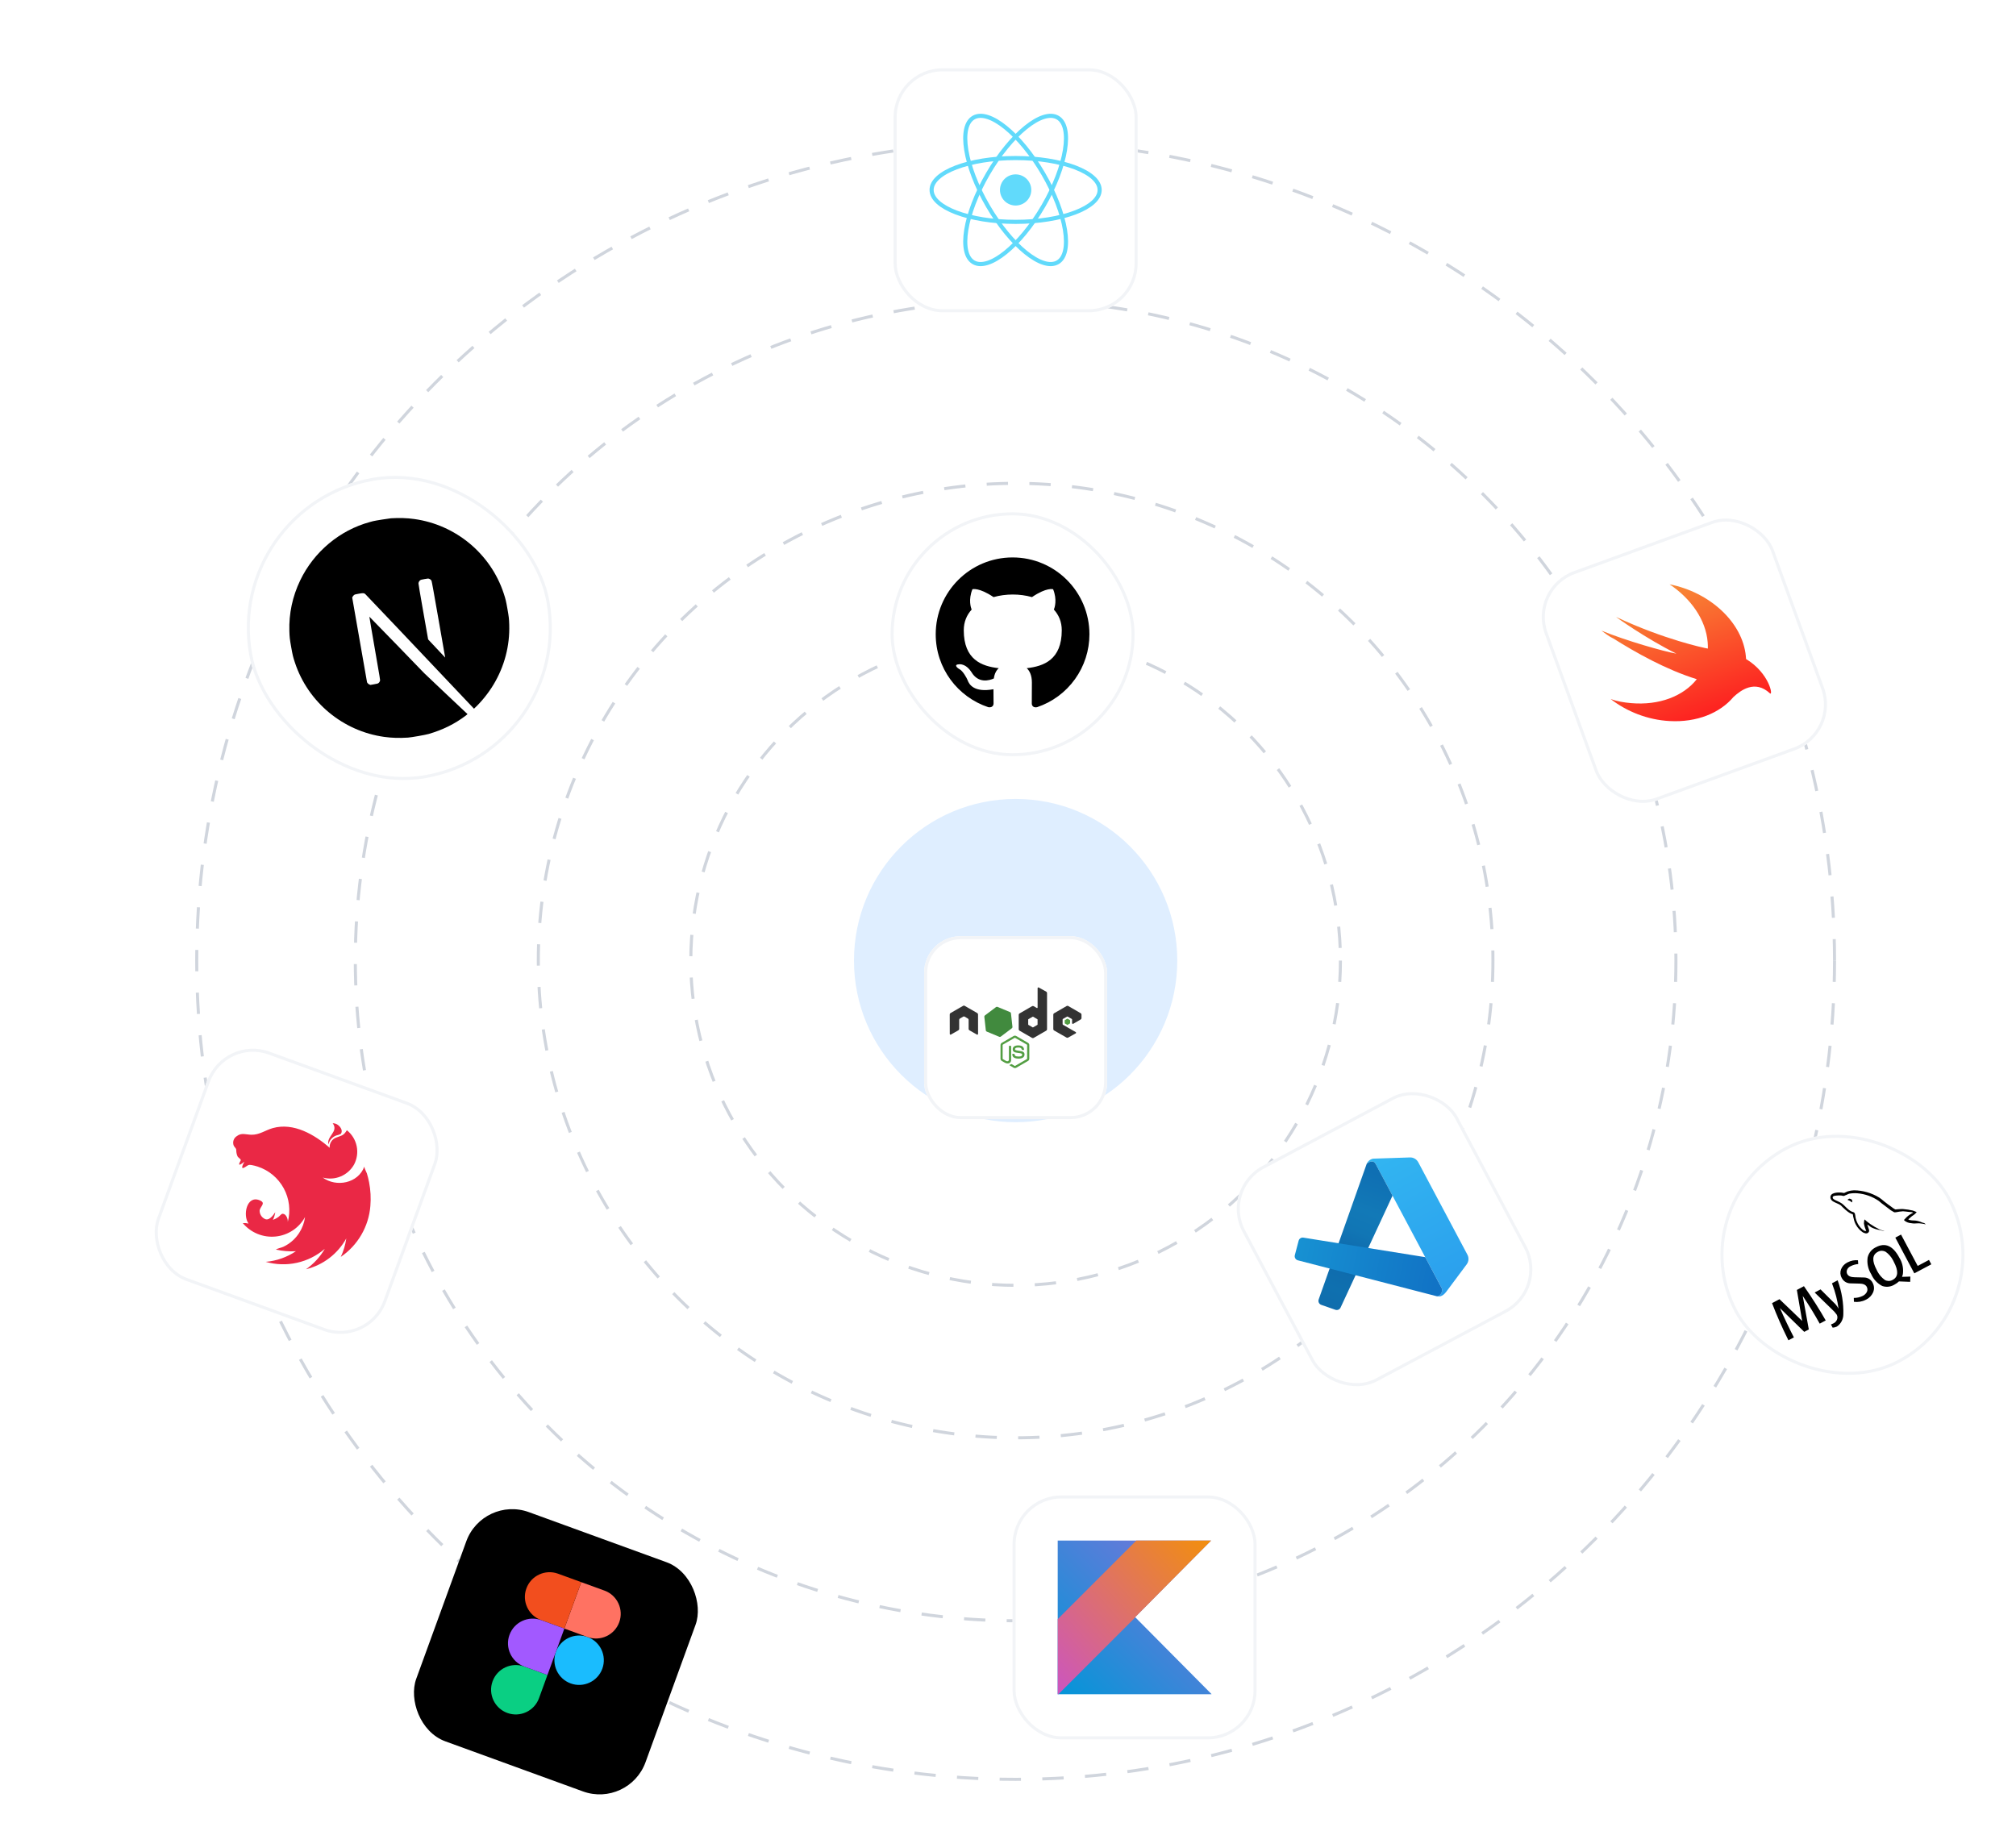 <svg width="661" height="599" viewBox="0 0 661 599" fill="none" xmlns="http://www.w3.org/2000/svg">
<g filter="url(#filter0_b_579_13639)">
<circle cx="333" cy="315" r="268.5" stroke="#D0D5DD" stroke-dasharray="7 7"/>
</g>
<g filter="url(#filter1_b_579_13639)">
<circle cx="333" cy="315" r="216.5" stroke="#D0D5DD" stroke-dasharray="7 7"/>
</g>
<g filter="url(#filter2_b_579_13639)">
<circle cx="333" cy="315" r="156.5" stroke="#D0D5DD" stroke-dasharray="7 7"/>
</g>
<g filter="url(#filter3_b_579_13639)">
<circle cx="333" cy="315" r="106.5" stroke="#D0D5DD" stroke-dasharray="7 7"/>
</g>
<g filter="url(#filter4_dd_579_13639)">
<rect x="73" y="137.365" width="100" height="100" rx="50" transform="rotate(-10 73 137.365)" fill="white"/>
<path d="M122.353 142.898C122.203 142.939 121.726 143.073 121.296 143.185C111.385 145.868 102.909 152.965 98.407 162.369C95.899 167.599 94.7 173.241 94.879 178.962C94.939 180.959 95.005 181.541 95.471 184.181C95.936 186.821 96.073 187.39 96.7 189.288C100.974 202.261 112.422 211.775 126.003 213.654C128.435 213.99 130.95 214.068 133.762 213.886C134.857 213.815 139.501 212.996 140.555 212.689C145.224 211.322 149.05 209.433 152.67 206.701C153.225 206.281 153.328 206.177 153.233 206.123C153.17 206.091 149.956 203.063 146.094 199.4L139.074 192.742L130.116 183.481C125.188 178.391 121.138 174.232 121.111 174.236C121.082 174.234 121.878 178.91 122.869 184.616C124.609 194.606 124.673 195.009 124.59 195.267C124.47 195.638 124.356 195.801 124.091 196.005C123.889 196.155 123.699 196.21 122.652 196.395L121.453 196.606L121.099 196.461C120.868 196.366 120.685 196.22 120.545 196.037L120.345 195.751L117.908 181.854L115.478 167.948L115.645 167.64C115.73 167.475 115.933 167.246 116.084 167.127C116.343 166.938 116.452 166.905 117.651 166.693C119.065 166.444 119.31 166.458 119.748 166.795C119.872 166.888 124.74 172.003 130.573 178.17C136.406 184.337 144.38 192.757 148.296 196.889L155.41 204.403L155.661 204.166C157.888 202.086 160.139 199.288 161.819 196.491C165.395 190.552 167.179 183.763 166.969 176.898C166.909 174.9 166.843 174.319 166.377 171.678C165.911 169.038 165.775 168.469 165.148 166.572C160.873 153.598 149.426 144.084 135.845 142.205C133.449 141.87 130.948 141.79 128.191 141.962C127.513 142.01 122.918 142.741 122.353 142.898ZM140.647 161.781C141.01 161.889 141.336 162.16 141.492 162.475C141.579 162.646 142.272 166.496 143.79 175.182L145.966 187.646L143.175 184.666L140.377 181.686L138.78 172.629C137.747 166.773 137.194 163.476 137.208 163.309C137.25 162.902 137.439 162.554 137.74 162.315C137.999 162.119 138.1 162.087 139.188 161.895C140.214 161.714 140.397 161.696 140.647 161.781Z" fill="black"/>
<rect x="73.579" y="137.77" width="99" height="99" rx="49.5" transform="rotate(-10 73.579 137.77)" stroke="#F2F4F7"/>
</g>
<g filter="url(#filter5_dd_579_13639)">
<rect x="550" y="372.558" width="80" height="80" rx="40" transform="rotate(-28 550 372.558)" fill="white"/>
<path d="M627.273 375.307C627.128 375.371 626.963 375.45 626.801 375.536C625.98 375.973 625.276 376.543 624.701 377.205L624.737 377.166C624.57 377.364 624.231 377.544 624.346 377.829C624.522 377.879 624.638 378.054 624.819 378.158C625.196 378.388 625.591 378.543 626.003 378.629L626.01 378.632C626.431 378.706 626.847 378.774 627.265 378.807C627.996 378.853 628.729 378.722 629.45 378.776C629.862 378.811 630.31 378.897 630.735 378.943C630.945 378.966 631.147 379.104 631.382 379.067L631.359 379.024C631.195 378.949 631.066 378.78 630.896 378.69C630.678 378.623 630.47 378.571 630.255 378.507C629.541 378.179 628.804 377.966 628.049 377.863L628.021 377.861C627.404 377.793 626.182 377.888 625.719 377.466L625.676 377.45C626.017 377.201 626.305 376.948 626.566 376.674L626.532 376.708C626.946 376.325 627.401 376.117 627.832 375.729C628.025 375.553 628.216 375.362 628.405 375.17L628.337 375.043C627.948 374.924 627.574 374.679 627.185 374.581C626.167 374.34 625.097 374.173 624.017 374.086L623.917 374.081C623.322 374.034 622.66 374.151 622.064 374.159C621.849 374.164 621.543 374.272 621.369 374.182C620.982 373.986 620.596 373.73 620.24 373.432L620.206 373.402C619.361 372.816 618.538 372.2 617.736 371.555C617.147 371.035 616.621 370.632 616.074 370.261L616.155 370.32C613.633 368.792 610.821 367.982 607.952 367.935L607.86 367.936C607.198 367.955 606.481 368.077 605.782 368.303L605.736 368.319C605.372 368.491 605.006 368.653 604.645 368.825C604.313 368.797 604.013 368.748 603.717 368.675L603.725 368.677C602.649 368.597 599.979 368.603 600.161 370.376C600.268 371.498 601.698 371.902 602.273 372.194C602.699 372.365 603.122 372.587 603.523 372.846L603.557 372.871C603.788 373.063 603.95 373.302 604.186 373.504C604.839 374.14 605.423 374.637 606.03 375.095L605.93 375.013C606.277 375.261 606.604 375.455 606.944 375.623L606.919 375.61C607.115 375.704 607.349 375.673 607.53 375.903C607.547 376.287 607.623 376.704 607.758 377.109L607.767 377.134C607.883 377.795 608.122 378.501 608.48 379.174C609.039 380.227 609.826 381.081 610.748 381.709L610.713 381.684C611.127 381.915 612.081 382.408 612.644 381.725C613.145 381.133 612.576 380.402 612.382 379.596C612.334 379.404 612.248 379.306 612.273 379.145L612.29 379.177C612.7 379.47 613.102 379.744 613.496 380.046C614.4 380.511 615.342 380.815 616.313 380.962L616.343 380.966C616.817 381.04 617.321 381.338 617.828 381.268L617.806 381.226L617.774 381.243C617.621 381.189 617.465 381.153 617.305 381.135L617.297 381.135C616.897 381.017 616.505 380.869 616.128 380.693L616.105 380.682C615.155 380.229 614.18 379.664 613.253 379.02L613.149 378.943C612.68 378.622 612.23 378.246 611.81 377.906C611.635 377.781 611.5 377.527 611.312 377.518C611.211 377.933 611.152 378.366 611.143 378.804L611.144 378.838C611.263 379.586 611.509 380.393 611.875 381.171L611.885 381.189C611.836 381.235 611.856 381.205 611.844 381.251C611.332 381.381 610.927 380.994 610.547 380.689C609.986 380.191 609.47 379.544 609.072 378.796C608.751 378.192 608.528 377.563 608.397 376.925L608.411 376.975C608.353 376.625 608.279 375.463 607.958 375.268C607.727 375.046 607.365 375.04 607.092 374.904C606.769 374.741 606.441 374.535 606.134 374.296L606.102 374.269C605.342 373.658 604.705 372.869 603.916 372.273C603.474 371.977 603.051 371.746 602.611 371.553L602.631 371.562C602.179 371.387 601.729 371.163 601.302 370.899L601.265 370.875C601.113 370.757 600.877 370.554 600.899 370.325C600.867 370.216 600.905 370.098 600.996 370.03C601.102 369.778 601.733 369.697 601.961 369.684C602.607 369.602 603.197 369.595 603.776 369.648L603.74 369.646C604.012 369.679 604.371 369.835 604.662 369.769L604.959 369.611C605.465 369.47 605.94 369.129 606.43 369.027C607.348 368.876 608.196 368.847 609.033 368.92L608.986 368.916C611.501 369.13 613.869 369.968 615.91 371.36L615.981 371.412C616.323 371.647 616.558 371.907 616.892 372.165C617.561 372.705 618.303 373.218 618.964 373.732C619.636 374.306 620.309 374.753 621.02 375.116L620.983 375.097C621.353 375.281 622.286 374.982 622.75 374.934C623.227 374.861 623.62 374.824 624.012 374.809L623.935 374.815C624.58 374.853 625.235 374.94 625.866 375.022C626.184 375.059 627.079 375.038 627.273 375.3L627.273 375.307ZM613.985 398.279C613.999 398.305 614.016 398.332 614.031 398.361C614.534 399.308 614.562 400.378 614.197 401.303L614.193 401.309C613.778 402.296 613.027 403.161 611.997 403.708C611.918 403.751 611.837 403.791 611.756 403.828L611.766 403.822C610.504 404.472 609.135 404.678 607.829 404.5L607.852 404.503L607.817 403.227C608.761 403.247 609.76 403.04 610.698 402.587L610.709 402.581C610.756 402.56 610.81 402.534 610.864 402.505C611.427 402.206 611.857 401.751 612.127 401.223L612.121 401.232C612.352 400.731 612.355 400.138 612.079 399.619C612.073 399.609 612.069 399.6 612.063 399.59L612.064 399.592C611.693 398.893 610.891 398.559 609.739 398.532C608.676 398.518 606.534 398.449 606.534 398.449C605.457 398.378 604.456 397.777 603.921 396.77C603.902 396.734 603.883 396.699 603.866 396.662L603.868 396.667C603.85 396.636 603.83 396.599 603.81 396.561C603.345 395.688 603.314 394.7 603.64 393.844L603.641 393.838C603.997 392.945 604.665 392.161 605.59 391.669C605.649 391.638 605.707 391.609 605.766 391.58L605.758 391.584C605.773 391.576 605.791 391.566 605.81 391.556C606.894 390.98 608.075 390.768 609.213 390.878L609.186 390.877L609.271 392.126C608.45 392.18 607.581 392.412 606.762 392.836L606.759 392.838C606.716 392.856 606.67 392.879 606.622 392.904C606.147 393.156 605.798 393.555 605.604 394.015L605.605 394.01C605.426 394.447 605.435 394.953 605.67 395.4C606.04 396.096 606.852 396.429 608.039 396.451C609.114 396.465 611.308 396.533 611.308 396.533C612.394 396.58 613.413 397.174 613.952 398.188C613.968 398.218 613.985 398.251 614 398.282L613.997 398.277L613.985 398.279ZM617.978 397.311C617.023 396.633 616.175 395.688 615.562 394.537C615.466 394.355 615.377 394.172 615.297 393.988L615.308 394.013C613.738 391.061 613.85 389.108 615.644 388.152C615.686 388.126 615.738 388.096 615.792 388.067C616.598 387.639 617.528 387.683 618.268 388.104L618.277 388.11C619.225 388.784 620.072 389.726 620.682 390.873C620.775 391.049 620.861 391.227 620.942 391.407L620.931 391.382C622.513 394.358 622.407 396.323 620.614 397.28C620.57 397.307 620.519 397.337 620.466 397.365C619.661 397.793 618.728 397.75 617.989 397.329L617.98 397.323L617.978 397.311ZM626.353 396.234L623.636 396.319C623.745 396.05 623.83 395.783 623.893 395.51L623.896 395.502C624.142 393.866 623.879 392.112 623.029 390.514C622.931 390.329 622.827 390.15 622.717 389.975L622.731 389.998C620.669 386.121 618.116 384.99 615.07 386.607C615 386.639 614.92 386.68 614.84 386.722C613.539 387.414 612.675 388.607 612.362 389.937L612.361 389.944C612.119 391.578 612.383 393.33 613.232 394.927C613.327 395.107 613.429 395.282 613.536 395.451L613.522 395.428C613.598 395.607 613.696 395.812 613.803 396.014C614.591 397.496 615.786 398.622 617.176 399.33L617.149 399.316C618.341 399.722 619.69 399.653 620.886 399.017C620.998 398.957 621.105 398.894 621.209 398.828L621.195 398.837C621.21 398.829 621.23 398.818 621.249 398.809C621.776 398.528 622.246 398.18 622.655 397.783L622.623 397.813L626.301 397.956L626.364 396.233L626.353 396.234ZM633.235 392.207L627.661 395.171L621.431 383.453L623.306 382.456L628.771 392.734L632.469 390.767L633.235 392.207ZM602.522 397.448C603.914 401.241 604.496 405.023 604.386 408.747L604.384 408.581C604.399 410.184 603.63 411.716 602.255 412.627L602.239 412.638C601.787 412.848 601.323 412.96 600.86 412.986L600.885 412.984L600.329 411.938C600.58 411.85 600.859 411.728 601.132 411.582C601.147 411.574 601.162 411.566 601.179 411.557C601.207 411.544 601.236 411.529 601.267 411.513C601.757 411.252 602.111 410.835 602.3 410.355L602.297 410.358C602.507 409.853 602.503 409.268 602.242 408.745C601.757 408.05 601.225 407.463 600.639 406.954L600.69 407.001L594.986 401.455L596.914 400.43L601.114 404.611C601.764 405.171 602.358 405.903 602.812 406.756C602.813 406.758 602.813 406.76 602.813 406.76C602.493 404.185 601.786 401.359 600.725 398.602L600.657 398.438L602.522 397.448ZM598.606 410.62L596.642 411.664C594.927 408.572 593.08 405.558 591.102 402.622L591.085 402.631L593.066 413.565L591.572 414.36L583.635 406.592L583.615 406.603C585.037 409.836 586.555 413.025 588.17 416.169L586.379 417.121C584.281 412.893 582.493 408.832 581.016 404.94L583.453 403.644L590.861 410.753L590.878 410.744L589.152 400.613L591.472 399.38C594.256 403.377 596.635 407.123 598.611 410.617L598.606 410.62ZM606.277 370.679C606.273 370.68 606.268 370.683 606.263 370.686C606.062 370.793 605.88 370.922 605.719 371.069L605.734 371.057L605.748 371.084L605.777 371.068C606.038 371.208 606.288 371.317 606.543 371.407L606.537 371.406C606.772 371.573 606.99 371.746 607.224 371.911L607.235 371.864C607.343 371.619 607.341 371.333 607.207 371.082C607.191 371.052 607.174 371.024 607.154 370.995L607.156 370.999C607.018 370.944 606.954 370.852 606.829 370.792C606.668 370.695 606.45 370.722 606.275 370.671L606.277 370.679Z" fill="black"/>
<rect x="550.676" y="372.764" width="79" height="79" rx="39.5" transform="rotate(-28 550.676 372.764)" stroke="#F2F4F7"/>
</g>
<g filter="url(#filter6_dd_579_13639)">
<rect x="332" y="468" width="80" height="80" rx="16" fill="white"/>
<path d="M346.8 482.8V533.2H397.2V533.115L384.69 520.515L372.18 507.903L384.69 495.281L397.089 482.8H346.8Z" fill="url(#paint0_linear_579_13639)"/>
<path d="M372.573 482.8L346.8 508.572V533.2H347.023L372.238 507.986L372.182 507.93L384.69 495.31L397.089 482.8H372.573Z" fill="url(#paint1_linear_579_13639)"/>
<rect x="332.5" y="468.5" width="79" height="79" rx="15.5" stroke="#F2F4F7"/>
</g>
<g filter="url(#filter7_dd_579_13639)">
<rect x="73.361" y="317" width="80" height="80" rx="16" transform="rotate(20 73.361 317)" fill="white"/>
<g clip-path="url(#clip0_579_13639)">
<path fill-rule="evenodd" clip-rule="evenodd" d="M110.093 346.12C109.767 346.006 109.424 345.946 109.078 345.941C111.156 348.732 106.987 350.161 107.692 352.907C107.857 352.13 108.249 351.419 108.818 350.864C109.387 350.31 110.108 349.936 110.889 349.79C111.517 349.565 111.879 349.534 112.017 348.833C112.245 347.686 111.049 346.467 110.093 346.12ZM113.729 348.236C112.66 349.998 112.167 349.897 110.329 350.613C109.631 350.843 109.03 351.302 108.623 351.916C108.217 352.529 108.029 353.261 108.089 353.995C103.151 349.669 96.271 345.636 89.461 347.532C87.012 348.214 85.1 349.776 82.407 349.717C80.665 349.685 79.2 348.973 77.67 350.156C77.153 350.47 76.765 350.958 76.576 351.532C76.387 352.106 76.408 352.729 76.636 353.289C76.818 353.69 77.305 354.082 77.426 354.467C77.498 354.685 77.433 354.853 77.478 355.124C77.511 355.73 77.662 356.323 77.922 356.872C78.096 357.167 78.878 357.677 78.944 357.948C79.028 358.287 78.161 359.196 78.496 359.509C78.719 359.73 80.005 358.633 80.125 358.539C79.574 359.57 78.667 361.426 80.475 360.264C81.332 359.712 81.46 359.473 82.497 359.659C83.161 359.778 83.816 359.942 84.458 360.151C88.123 361.341 91.192 363.892 93.032 367.279C94.873 370.665 95.344 374.628 94.349 378.351C94.474 377.439 93.862 375.683 92.717 375.631C92.23 375.606 91.792 376.303 91.345 376.637C90.779 377.06 90.151 377.392 89.483 377.622C89.869 376.833 90.129 375.99 90.255 375.121C89.487 376.275 88.105 378.149 86.675 377.243C86.186 376.976 85.781 376.576 85.509 376.09C85.236 375.604 85.105 375.051 85.131 374.494C85.398 373.135 87.305 372.122 85.16 371.221C80.857 369.412 79.525 376.223 81.5 378.844C80.882 378.694 80.243 378.644 79.609 378.698C80.905 380.25 82.56 381.462 84.431 382.228C86.302 382.995 88.332 383.292 90.344 383.095C92.356 382.898 94.289 382.212 95.976 381.098C97.662 379.983 99.051 378.473 100.021 376.699C99.771 378.556 99.114 380.335 98.096 381.908C97.554 382.743 96.918 383.514 96.199 384.204C95.227 385.135 94.108 385.899 92.886 386.465C92.164 386.798 90.997 386.973 90.467 387.387C92.615 387.861 94.819 388.039 97.016 387.917C94.068 389.895 90.665 391.092 87.127 391.395C90.456 392.347 93.969 392.455 97.351 391.709C100.732 390.964 103.875 389.389 106.495 387.126C104.955 389.782 102.851 392.069 100.331 393.824C103.11 393.141 105.718 391.891 107.99 390.153C110.263 388.415 112.152 386.225 113.538 383.722C113.247 385.818 112.639 387.857 111.737 389.771C114.5 387.889 116.806 385.41 118.485 382.518C120.164 379.627 121.172 376.395 121.436 373.062C121.652 370.474 121.512 367.87 121.019 365.321C120.831 364.329 120.587 363.349 120.289 362.385C120.17 362.01 119.357 360.502 119.477 360.174C119.455 360.203 119.446 360.199 119.451 360.164C117.452 365.658 110.248 367.03 105.826 363.754C107.764 364.294 109.828 364.169 111.687 363.399C113.545 362.628 115.093 361.257 116.081 359.505C117.067 357.647 117.372 355.503 116.942 353.445C116.512 351.386 115.376 349.543 113.729 348.236Z" fill="#EA2845"/>
</g>
<rect x="73.66" y="317.641" width="79" height="79" rx="15.5" transform="rotate(20 73.66 317.641)" stroke="#F2F4F7"/>
</g>
<g filter="url(#filter8_b_579_13639)">
<circle cx="333" cy="315" r="53" fill="#DFEEFF"/>
</g>
<g filter="url(#filter9_dd_579_13639)">
<rect x="293" width="80" height="80" rx="16" fill="white"/>
<g clip-path="url(#clip1_579_13639)">
<path d="M333 44.999C335.836 44.999 338.134 42.713 338.134 39.892C338.134 37.071 335.836 34.784 333 34.784C330.165 34.784 327.866 37.071 327.866 39.892C327.866 42.713 330.165 44.999 333 44.999Z" fill="#61DAFB"/>
<path d="M333 50.356C348.214 50.356 360.548 45.671 360.548 39.892C360.548 34.113 348.214 29.428 333 29.428C317.786 29.428 305.452 34.113 305.452 39.892C305.452 45.671 317.786 50.356 333 50.356Z" stroke="#61DAFB" stroke-width="1.35"/>
<path d="M323.891 45.124C331.498 58.232 341.743 66.516 346.774 63.626C351.805 60.737 349.716 47.768 342.109 34.66C334.502 21.552 324.257 13.268 319.226 16.158C314.195 19.047 316.284 32.016 323.891 45.124Z" stroke="#61DAFB" stroke-width="1.35"/>
<path d="M323.891 34.66C316.284 47.768 314.196 60.737 319.226 63.626C324.257 66.516 334.502 58.232 342.109 45.124C349.717 32.016 351.805 19.047 346.774 16.158C341.743 13.268 331.498 21.552 323.891 34.66Z" stroke="#61DAFB" stroke-width="1.35"/>
</g>
<rect x="293.5" y="0.5" width="79" height="79" rx="15.5" stroke="#F2F4F7"/>
</g>
<g filter="url(#filter10_dd_579_13639)">
<rect x="292" y="140" width="80" height="80" rx="40" fill="white"/>
<path d="M332 154.8C318.077 154.8 306.8 166.077 306.8 180C306.8 191.151 314.014 200.569 324.031 203.908C325.291 204.129 325.763 203.373 325.763 202.711C325.763 202.113 325.732 200.128 325.732 198.018C319.4 199.183 317.762 196.474 317.258 195.057C316.975 194.332 315.746 192.096 314.675 191.497C313.793 191.025 312.533 189.859 314.644 189.828C316.628 189.796 318.046 191.655 318.518 192.411C320.786 196.222 324.409 195.151 325.858 194.49C326.078 192.852 326.74 191.749 327.464 191.119C321.857 190.489 315.998 188.316 315.998 178.677C315.998 175.936 316.975 173.668 318.581 171.904C318.329 171.274 317.447 168.691 318.833 165.226C318.833 165.226 320.944 164.565 325.763 167.809C327.779 167.242 329.921 166.959 332.063 166.959C334.205 166.959 336.347 167.242 338.363 167.809C343.183 164.533 345.293 165.226 345.293 165.226C346.679 168.691 345.797 171.274 345.545 171.904C347.152 173.668 348.128 175.905 348.128 178.677C348.128 188.347 342.238 190.489 336.631 191.119C337.544 191.907 338.332 193.419 338.332 195.781C338.332 199.152 338.3 201.861 338.3 202.711C338.3 203.373 338.773 204.16 340.033 203.908C345.035 202.22 349.383 199.004 352.462 194.716C355.542 190.427 357.199 185.28 357.2 180C357.2 166.077 345.923 154.8 332 154.8Z" fill="black"/>
<rect x="292.5" y="140.5" width="79" height="79" rx="39.5" stroke="#F2F4F7"/>
</g>
<g filter="url(#filter11_dd_579_13639)">
<g clip-path="url(#clip2_579_13639)">
<rect x="158.362" y="468" width="80" height="80" rx="16" transform="rotate(20 158.362 468)" fill="black"/>
<g clip-path="url(#clip3_579_13639)">
<path fill-rule="evenodd" clip-rule="evenodd" d="M182.269 519.268C183.799 515.065 188.447 512.897 192.651 514.427C196.855 515.957 199.022 520.605 197.492 524.809C195.962 529.013 191.314 531.18 187.11 529.65C182.907 528.12 180.739 523.472 182.269 519.268Z" fill="#1ABCFE"/>
<path fill-rule="evenodd" clip-rule="evenodd" d="M161.505 528.951C163.035 524.747 167.683 522.58 171.887 524.11L179.498 526.88L176.728 534.492C175.198 538.696 170.55 540.863 166.346 539.333C162.142 537.803 159.975 533.155 161.505 528.951Z" fill="#0ACF83"/>
<path fill-rule="evenodd" clip-rule="evenodd" d="M190.58 496.434L185.039 511.657L192.651 514.428C196.855 515.958 201.503 513.79 203.033 509.587C204.563 505.383 202.395 500.735 198.192 499.205L190.58 496.434Z" fill="#FF7262"/>
<path fill-rule="evenodd" clip-rule="evenodd" d="M172.587 498.505C171.057 502.709 173.224 507.357 177.428 508.887L185.039 511.657L190.58 496.434L182.968 493.664C178.765 492.134 174.117 494.301 172.587 498.505Z" fill="#F24E1E"/>
<path fill-rule="evenodd" clip-rule="evenodd" d="M167.046 513.728C165.516 517.932 167.683 522.58 171.887 524.11L179.499 526.88L185.039 511.657L177.428 508.887C173.224 507.357 168.576 509.524 167.046 513.728Z" fill="#A259FF"/>
</g>
</g>
</g>
<g filter="url(#filter12_dd_579_13639)">
<g clip-path="url(#clip4_579_13639)">
<rect x="399.865" y="367.423" width="80" height="80" rx="16" transform="rotate(-28 399.865 367.423)" fill="white"/>
<g clip-path="url(#clip5_579_13639)">
<path d="M451.025 359.26C450.282 357.863 448.718 358.694 448.116 359.239C448.68 357.953 449.921 357.532 450.45 357.55L462.298 357.161C463.427 357.124 464.481 357.735 465.013 358.736L481.132 389.052C481.672 390.066 481.579 391.3 480.896 392.218L474.275 401.101C473.806 401.687 472.829 403.035 471.234 402.718C472.764 402.241 472.991 400.851 472.751 400.12L451.025 359.26Z" fill="url(#paint2_linear_579_13639)"/>
<path d="M448.215 359.153C448.875 358.615 450.32 357.934 451.024 359.26L456.573 369.695L439.541 406.4C439.243 407.042 438.509 407.352 437.84 407.118L433.214 405.502C432.489 405.249 432.107 404.453 432.363 403.729L448.115 359.239L448.215 359.153Z" fill="url(#paint3_linear_579_13639)"/>
<path d="M467.295 389.86L427.34 383.455C426.642 383.343 425.974 383.778 425.794 384.462L424.547 389.202C424.352 389.944 424.798 390.706 425.541 390.898L471.234 402.718V402.718C472.763 402.241 472.99 400.851 472.75 400.12L467.295 389.86Z" fill="url(#paint4_linear_579_13639)"/>
</g>
</g>
<rect x="400.541" y="367.63" width="79" height="79" rx="15.5" transform="rotate(-28 400.541 367.63)" stroke="#F2F4F7"/>
</g>
<g filter="url(#filter13_dd_579_13639)">
<g clip-path="url(#clip6_579_13639)">
<rect x="501" y="170.362" width="80" height="80" rx="16" transform="rotate(-20 501 170.362)" fill="white"/>
<g clip-path="url(#clip7_579_13639)">
<path d="M568.355 206.173C563.941 211.417 556.385 214.541 547.462 214.056C540.245 213.683 533.369 210.934 528.114 206.847C530.193 207.59 532.441 207.972 534.774 208.173C544.104 208.992 551.986 205.835 556.339 200.334C546.138 197.146 536.448 191.661 529.031 187.011C527.58 186.338 526.3 185.304 525.068 184.402C533.212 187.739 545.48 191.224 549.662 191.953C539.549 186.932 529.558 179.768 529.92 179.936C545.738 187.38 558.926 190.081 558.926 190.081C559.355 190.152 559.691 190.218 559.966 190.287C559.985 189.611 559.966 188.923 559.907 188.224C559.31 180.791 554.385 173.881 547.414 169.218C560.553 171.787 571.375 181.649 572.426 192.819C572.457 193.119 572.48 193.418 572.496 193.715C580.228 198.402 581.455 206.035 580.308 204.953C575.374 200.379 570.656 204.044 568.355 206.173Z" fill="url(#paint5_linear_579_13639)"/>
</g>
</g>
<rect x="501.641" y="170.66" width="79" height="79" rx="15.5" transform="rotate(-20 501.641 170.66)" stroke="#F2F4F7"/>
</g>
<g filter="url(#filter14_dd_579_13639)">
<rect x="303" y="286" width="60" height="60" rx="12" fill="white"/>
<path d="M332.766 329.254C332.619 329.254 332.483 329.215 332.356 329.146L331.057 328.375C330.862 328.268 330.959 328.229 331.018 328.209C331.281 328.121 331.33 328.102 331.604 327.945C331.633 327.926 331.672 327.936 331.701 327.955L332.697 328.551C332.736 328.57 332.785 328.57 332.815 328.551L336.711 326.295C336.75 326.276 336.769 326.236 336.769 326.188L336.769 321.686C336.769 321.637 336.75 321.598 336.711 321.579L332.815 319.333C332.775 319.313 332.727 319.313 332.697 319.333L328.801 321.579C328.762 321.598 328.743 321.647 328.743 321.686L328.743 326.188C328.743 326.227 328.762 326.275 328.801 326.295L329.866 326.91C330.442 327.203 330.803 326.861 330.803 326.52L330.803 322.077C330.803 322.018 330.852 321.959 330.92 321.959L331.418 321.959C331.477 321.959 331.535 322.008 331.535 322.077L331.535 326.52C331.535 327.291 331.115 327.74 330.383 327.74C330.159 327.74 329.983 327.74 329.485 327.496L328.459 326.91C328.206 326.764 328.049 326.49 328.049 326.197L328.049 321.696C328.049 321.403 328.206 321.129 328.459 320.983L332.356 318.727C332.6 318.591 332.932 318.591 333.176 318.727L337.072 320.983C337.326 321.129 337.482 321.403 337.482 321.696L337.482 326.197C337.482 326.49 337.326 326.764 337.072 326.91L333.176 329.166C333.049 329.225 332.902 329.254 332.766 329.254ZM333.967 326.158C332.258 326.158 331.906 325.377 331.906 324.713C331.906 324.655 331.955 324.596 332.024 324.596L332.531 324.596C332.59 324.596 332.639 324.635 332.639 324.694C332.717 325.211 332.942 325.465 333.977 325.465C334.797 325.465 335.148 325.28 335.148 324.84C335.148 324.586 335.051 324.401 333.772 324.274C332.707 324.166 332.043 323.932 332.043 323.082C332.043 322.291 332.707 321.823 333.82 321.823C335.07 321.823 335.685 322.252 335.764 323.19C335.764 323.219 335.754 323.248 335.734 323.278C335.715 323.297 335.685 323.317 335.656 323.317L335.148 323.317C335.1 323.317 335.051 323.278 335.041 323.229C334.924 322.692 334.621 322.516 333.82 322.516C332.922 322.516 332.815 322.829 332.815 323.063C332.815 323.346 332.942 323.434 334.152 323.59C335.353 323.746 335.92 323.971 335.92 324.811C335.91 325.67 335.207 326.158 333.967 326.158Z" fill="#539E43"/>
<path d="M320.676 311.647C320.676 311.472 320.578 311.306 320.422 311.218L316.282 308.835C316.213 308.796 316.135 308.776 316.057 308.767L316.018 308.767C315.94 308.767 315.862 308.796 315.794 308.835L311.653 311.218C311.497 311.306 311.399 311.472 311.399 311.647L311.409 318.053C311.409 318.141 311.458 318.229 311.536 318.268C311.614 318.317 311.712 318.317 311.78 318.268L314.241 316.862C314.397 316.774 314.495 316.608 314.495 316.432L314.495 313.434C314.495 313.259 314.593 313.093 314.749 313.005L315.794 312.399C315.872 312.35 315.96 312.331 316.048 312.331C316.135 312.331 316.223 312.35 316.292 312.399L317.336 313.005C317.493 313.093 317.59 313.258 317.59 313.434L317.59 316.432C317.59 316.608 317.688 316.774 317.844 316.862L320.305 318.268C320.383 318.317 320.481 318.317 320.559 318.268C320.637 318.229 320.686 318.141 320.686 318.053L320.676 311.647ZM340.577 302.83C340.499 302.791 340.401 302.791 340.333 302.83C340.255 302.878 340.206 302.957 340.206 303.044L340.206 309.392C340.206 309.45 340.177 309.509 340.118 309.548C340.059 309.577 340.001 309.577 339.942 309.548L338.907 308.952C338.831 308.909 338.745 308.886 338.658 308.886C338.571 308.886 338.485 308.909 338.409 308.952L334.269 311.345C334.113 311.433 334.015 311.599 334.015 311.774L334.015 316.549C334.015 316.725 334.113 316.891 334.269 316.979L338.409 319.371C338.485 319.415 338.571 319.437 338.658 319.437C338.745 319.437 338.831 319.415 338.907 319.371L343.048 316.979C343.204 316.891 343.301 316.725 343.301 316.549L343.301 304.646C343.301 304.46 343.204 304.294 343.048 304.206L340.577 302.83ZM340.196 314.977C340.196 315.026 340.177 315.065 340.138 315.085L338.722 315.905C338.702 315.914 338.68 315.919 338.658 315.919C338.636 315.919 338.614 315.914 338.595 315.905L337.179 315.085C337.14 315.065 337.12 315.016 337.12 314.977L337.12 313.337C337.12 313.288 337.14 313.249 337.179 313.229L338.595 312.409C338.614 312.399 338.636 312.394 338.658 312.394C338.68 312.394 338.702 312.399 338.722 312.409L340.138 313.229C340.177 313.249 340.196 313.298 340.196 313.337L340.196 314.977ZM354.355 313.298C354.512 313.21 354.599 313.044 354.599 312.868L354.599 311.706C354.599 311.53 354.502 311.364 354.355 311.276L350.244 308.894C350.168 308.85 350.083 308.828 349.995 308.828C349.908 308.828 349.822 308.85 349.746 308.894L345.606 311.286C345.45 311.374 345.352 311.54 345.352 311.716L345.352 316.491C345.352 316.666 345.45 316.832 345.606 316.92L349.717 319.264C349.873 319.352 350.059 319.352 350.205 319.264L352.695 317.877C352.773 317.838 352.822 317.75 352.822 317.663C352.822 317.575 352.773 317.487 352.695 317.448L348.535 315.055C348.457 315.007 348.408 314.928 348.408 314.841L348.408 313.347C348.408 313.259 348.457 313.171 348.535 313.132L349.834 312.39C349.872 312.366 349.916 312.353 349.961 312.353C350.006 312.353 350.05 312.366 350.088 312.39L351.387 313.132C351.465 313.181 351.514 313.259 351.514 313.347L351.514 314.518C351.514 314.606 351.563 314.694 351.641 314.733C351.719 314.782 351.816 314.782 351.894 314.733L354.355 313.298Z" fill="#333333"/>
<path d="M349.932 313.073C349.946 313.064 349.963 313.059 349.98 313.059C349.998 313.059 350.015 313.064 350.029 313.073L350.82 313.532C350.85 313.552 350.869 313.581 350.869 313.62L350.869 314.538C350.869 314.577 350.85 314.606 350.82 314.626L350.029 315.085C350.015 315.094 349.998 315.099 349.98 315.099C349.963 315.099 349.946 315.094 349.932 315.085L349.141 314.626C349.111 314.606 349.092 314.577 349.092 314.538L349.092 313.62C349.092 313.581 349.111 313.552 349.141 313.532L349.932 313.073Z" fill="#539E43"/>
<path d="M327.049 309.185C326.973 309.153 326.889 309.143 326.806 309.154C326.723 309.165 326.644 309.197 326.577 309.247L322.926 311.995C322.787 312.098 322.721 312.265 322.739 312.431L323.232 316.909C323.25 317.074 323.36 317.218 323.508 317.283L327.651 319.003C327.727 319.034 327.811 319.044 327.893 319.034C327.976 319.023 328.055 318.99 328.123 318.94L331.774 316.192C331.913 316.089 331.979 315.922 331.961 315.757L331.468 311.279C331.45 311.113 331.34 310.969 331.192 310.905L327.049 309.185Z" fill="url(#paint6_linear_579_13639)"/>
<rect x="303.5" y="286.5" width="59" height="59" rx="11.5" stroke="#F2F4F7"/>
</g>
<defs>
<filter id="filter0_b_579_13639" x="56" y="38" width="554" height="554" filterUnits="userSpaceOnUse" color-interpolation-filters="sRGB">
<feFlood flood-opacity="0" result="BackgroundImageFix"/>
<feGaussianBlur in="BackgroundImageFix" stdDeviation="4"/>
<feComposite in2="SourceAlpha" operator="in" result="effect1_backgroundBlur_579_13639"/>
<feBlend mode="normal" in="SourceGraphic" in2="effect1_backgroundBlur_579_13639" result="shape"/>
</filter>
<filter id="filter1_b_579_13639" x="108" y="90" width="450" height="450" filterUnits="userSpaceOnUse" color-interpolation-filters="sRGB">
<feFlood flood-opacity="0" result="BackgroundImageFix"/>
<feGaussianBlur in="BackgroundImageFix" stdDeviation="4"/>
<feComposite in2="SourceAlpha" operator="in" result="effect1_backgroundBlur_579_13639"/>
<feBlend mode="normal" in="SourceGraphic" in2="effect1_backgroundBlur_579_13639" result="shape"/>
</filter>
<filter id="filter2_b_579_13639" x="168" y="150" width="330" height="330" filterUnits="userSpaceOnUse" color-interpolation-filters="sRGB">
<feFlood flood-opacity="0" result="BackgroundImageFix"/>
<feGaussianBlur in="BackgroundImageFix" stdDeviation="4"/>
<feComposite in2="SourceAlpha" operator="in" result="effect1_backgroundBlur_579_13639"/>
<feBlend mode="normal" in="SourceGraphic" in2="effect1_backgroundBlur_579_13639" result="shape"/>
</filter>
<filter id="filter3_b_579_13639" x="218" y="200" width="230" height="230" filterUnits="userSpaceOnUse" color-interpolation-filters="sRGB">
<feFlood flood-opacity="0" result="BackgroundImageFix"/>
<feGaussianBlur in="BackgroundImageFix" stdDeviation="4"/>
<feComposite in2="SourceAlpha" operator="in" result="effect1_backgroundBlur_579_13639"/>
<feBlend mode="normal" in="SourceGraphic" in2="effect1_backgroundBlur_579_13639" result="shape"/>
</filter>
<filter id="filter4_dd_579_13639" x="53" y="120" width="155.846" height="155.846" filterUnits="userSpaceOnUse" color-interpolation-filters="sRGB">
<feFlood flood-opacity="0" result="BackgroundImageFix"/>
<feColorMatrix in="SourceAlpha" type="matrix" values="0 0 0 0 0 0 0 0 0 0 0 0 0 0 0 0 0 0 127 0" result="hardAlpha"/>
<feMorphology radius="4" operator="erode" in="SourceAlpha" result="effect1_dropShadow_579_13639"/>
<feOffset dy="8"/>
<feGaussianBlur stdDeviation="4"/>
<feColorMatrix type="matrix" values="0 0 0 0 0.063 0 0 0 0 0.094 0 0 0 0 0.157 0 0 0 0.03 0"/>
<feBlend mode="normal" in2="BackgroundImageFix" result="effect1_dropShadow_579_13639"/>
<feColorMatrix in="SourceAlpha" type="matrix" values="0 0 0 0 0 0 0 0 0 0 0 0 0 0 0 0 0 0 127 0" result="hardAlpha"/>
<feMorphology radius="4" operator="erode" in="SourceAlpha" result="effect2_dropShadow_579_13639"/>
<feOffset dy="20"/>
<feGaussianBlur stdDeviation="12"/>
<feColorMatrix type="matrix" values="0 0 0 0 0.063 0 0 0 0 0.094 0 0 0 0 0.157 0 0 0 0.08 0"/>
<feBlend mode="normal" in2="effect1_dropShadow_579_13639" result="effect2_dropShadow_579_13639"/>
<feBlend mode="normal" in="SourceGraphic" in2="effect2_dropShadow_579_13639" result="shape"/>
</filter>
<filter id="filter5_dd_579_13639" x="534" y="335" width="140.193" height="140.193" filterUnits="userSpaceOnUse" color-interpolation-filters="sRGB">
<feFlood flood-opacity="0" result="BackgroundImageFix"/>
<feColorMatrix in="SourceAlpha" type="matrix" values="0 0 0 0 0 0 0 0 0 0 0 0 0 0 0 0 0 0 127 0" result="hardAlpha"/>
<feMorphology radius="3.2" operator="erode" in="SourceAlpha" result="effect1_dropShadow_579_13639"/>
<feOffset dy="6.4"/>
<feGaussianBlur stdDeviation="3.2"/>
<feColorMatrix type="matrix" values="0 0 0 0 0.063 0 0 0 0 0.094 0 0 0 0 0.157 0 0 0 0.03 0"/>
<feBlend mode="normal" in2="BackgroundImageFix" result="effect1_dropShadow_579_13639"/>
<feColorMatrix in="SourceAlpha" type="matrix" values="0 0 0 0 0 0 0 0 0 0 0 0 0 0 0 0 0 0 127 0" result="hardAlpha"/>
<feMorphology radius="3.2" operator="erode" in="SourceAlpha" result="effect2_dropShadow_579_13639"/>
<feOffset dy="16"/>
<feGaussianBlur stdDeviation="9.6"/>
<feColorMatrix type="matrix" values="0 0 0 0 0.063 0 0 0 0 0.094 0 0 0 0 0.157 0 0 0 0.08 0"/>
<feBlend mode="normal" in2="effect1_dropShadow_579_13639" result="effect2_dropShadow_579_13639"/>
<feBlend mode="normal" in="SourceGraphic" in2="effect2_dropShadow_579_13639" result="shape"/>
</filter>
<filter id="filter6_dd_579_13639" x="316" y="468" width="112" height="112" filterUnits="userSpaceOnUse" color-interpolation-filters="sRGB">
<feFlood flood-opacity="0" result="BackgroundImageFix"/>
<feColorMatrix in="SourceAlpha" type="matrix" values="0 0 0 0 0 0 0 0 0 0 0 0 0 0 0 0 0 0 127 0" result="hardAlpha"/>
<feMorphology radius="3.2" operator="erode" in="SourceAlpha" result="effect1_dropShadow_579_13639"/>
<feOffset dy="6.4"/>
<feGaussianBlur stdDeviation="3.2"/>
<feColorMatrix type="matrix" values="0 0 0 0 0.063 0 0 0 0 0.094 0 0 0 0 0.157 0 0 0 0.03 0"/>
<feBlend mode="normal" in2="BackgroundImageFix" result="effect1_dropShadow_579_13639"/>
<feColorMatrix in="SourceAlpha" type="matrix" values="0 0 0 0 0 0 0 0 0 0 0 0 0 0 0 0 0 0 127 0" result="hardAlpha"/>
<feMorphology radius="3.2" operator="erode" in="SourceAlpha" result="effect2_dropShadow_579_13639"/>
<feOffset dy="16"/>
<feGaussianBlur stdDeviation="9.6"/>
<feColorMatrix type="matrix" values="0 0 0 0 0.063 0 0 0 0 0.094 0 0 0 0 0.157 0 0 0 0.08 0"/>
<feBlend mode="normal" in2="effect1_dropShadow_579_13639" result="effect2_dropShadow_579_13639"/>
<feBlend mode="normal" in="SourceGraphic" in2="effect2_dropShadow_579_13639" result="shape"/>
</filter>
<filter id="filter7_dd_579_13639" x="30" y="317" width="134.537" height="134.537" filterUnits="userSpaceOnUse" color-interpolation-filters="sRGB">
<feFlood flood-opacity="0" result="BackgroundImageFix"/>
<feColorMatrix in="SourceAlpha" type="matrix" values="0 0 0 0 0 0 0 0 0 0 0 0 0 0 0 0 0 0 127 0" result="hardAlpha"/>
<feMorphology radius="3.2" operator="erode" in="SourceAlpha" result="effect1_dropShadow_579_13639"/>
<feOffset dy="6.4"/>
<feGaussianBlur stdDeviation="3.2"/>
<feColorMatrix type="matrix" values="0 0 0 0 0.063 0 0 0 0 0.094 0 0 0 0 0.157 0 0 0 0.03 0"/>
<feBlend mode="normal" in2="BackgroundImageFix" result="effect1_dropShadow_579_13639"/>
<feColorMatrix in="SourceAlpha" type="matrix" values="0 0 0 0 0 0 0 0 0 0 0 0 0 0 0 0 0 0 127 0" result="hardAlpha"/>
<feMorphology radius="3.2" operator="erode" in="SourceAlpha" result="effect2_dropShadow_579_13639"/>
<feOffset dy="16"/>
<feGaussianBlur stdDeviation="9.6"/>
<feColorMatrix type="matrix" values="0 0 0 0 0.063 0 0 0 0 0.094 0 0 0 0 0.157 0 0 0 0.08 0"/>
<feBlend mode="normal" in2="effect1_dropShadow_579_13639" result="effect2_dropShadow_579_13639"/>
<feBlend mode="normal" in="SourceGraphic" in2="effect2_dropShadow_579_13639" result="shape"/>
</filter>
<filter id="filter8_b_579_13639" x="272" y="254" width="122" height="122" filterUnits="userSpaceOnUse" color-interpolation-filters="sRGB">
<feFlood flood-opacity="0" result="BackgroundImageFix"/>
<feGaussianBlur in="BackgroundImageFix" stdDeviation="4"/>
<feComposite in2="SourceAlpha" operator="in" result="effect1_backgroundBlur_579_13639"/>
<feBlend mode="normal" in="SourceGraphic" in2="effect1_backgroundBlur_579_13639" result="shape"/>
</filter>
<filter id="filter9_dd_579_13639" x="277" y="0" width="112" height="112" filterUnits="userSpaceOnUse" color-interpolation-filters="sRGB">
<feFlood flood-opacity="0" result="BackgroundImageFix"/>
<feColorMatrix in="SourceAlpha" type="matrix" values="0 0 0 0 0 0 0 0 0 0 0 0 0 0 0 0 0 0 127 0" result="hardAlpha"/>
<feMorphology radius="3.2" operator="erode" in="SourceAlpha" result="effect1_dropShadow_579_13639"/>
<feOffset dy="6.4"/>
<feGaussianBlur stdDeviation="3.2"/>
<feColorMatrix type="matrix" values="0 0 0 0 0.063 0 0 0 0 0.094 0 0 0 0 0.157 0 0 0 0.03 0"/>
<feBlend mode="normal" in2="BackgroundImageFix" result="effect1_dropShadow_579_13639"/>
<feColorMatrix in="SourceAlpha" type="matrix" values="0 0 0 0 0 0 0 0 0 0 0 0 0 0 0 0 0 0 127 0" result="hardAlpha"/>
<feMorphology radius="3.2" operator="erode" in="SourceAlpha" result="effect2_dropShadow_579_13639"/>
<feOffset dy="16"/>
<feGaussianBlur stdDeviation="9.6"/>
<feColorMatrix type="matrix" values="0 0 0 0 0.063 0 0 0 0 0.094 0 0 0 0 0.157 0 0 0 0.08 0"/>
<feBlend mode="normal" in2="effect1_dropShadow_579_13639" result="effect2_dropShadow_579_13639"/>
<feBlend mode="normal" in="SourceGraphic" in2="effect2_dropShadow_579_13639" result="shape"/>
</filter>
<filter id="filter10_dd_579_13639" x="272" y="140" width="120" height="120" filterUnits="userSpaceOnUse" color-interpolation-filters="sRGB">
<feFlood flood-opacity="0" result="BackgroundImageFix"/>
<feColorMatrix in="SourceAlpha" type="matrix" values="0 0 0 0 0 0 0 0 0 0 0 0 0 0 0 0 0 0 127 0" result="hardAlpha"/>
<feMorphology radius="4" operator="erode" in="SourceAlpha" result="effect1_dropShadow_579_13639"/>
<feOffset dy="8"/>
<feGaussianBlur stdDeviation="4"/>
<feColorMatrix type="matrix" values="0 0 0 0 0.063 0 0 0 0 0.094 0 0 0 0 0.157 0 0 0 0.03 0"/>
<feBlend mode="normal" in2="BackgroundImageFix" result="effect1_dropShadow_579_13639"/>
<feColorMatrix in="SourceAlpha" type="matrix" values="0 0 0 0 0 0 0 0 0 0 0 0 0 0 0 0 0 0 127 0" result="hardAlpha"/>
<feMorphology radius="4" operator="erode" in="SourceAlpha" result="effect2_dropShadow_579_13639"/>
<feOffset dy="20"/>
<feGaussianBlur stdDeviation="12"/>
<feColorMatrix type="matrix" values="0 0 0 0 0.063 0 0 0 0 0.094 0 0 0 0 0.157 0 0 0 0.08 0"/>
<feBlend mode="normal" in2="effect1_dropShadow_579_13639" result="effect2_dropShadow_579_13639"/>
<feBlend mode="normal" in="SourceGraphic" in2="effect2_dropShadow_579_13639" result="shape"/>
</filter>
<filter id="filter11_dd_579_13639" x="115" y="468" width="134.537" height="134.537" filterUnits="userSpaceOnUse" color-interpolation-filters="sRGB">
<feFlood flood-opacity="0" result="BackgroundImageFix"/>
<feColorMatrix in="SourceAlpha" type="matrix" values="0 0 0 0 0 0 0 0 0 0 0 0 0 0 0 0 0 0 127 0" result="hardAlpha"/>
<feMorphology radius="3.2" operator="erode" in="SourceAlpha" result="effect1_dropShadow_579_13639"/>
<feOffset dy="6.4"/>
<feGaussianBlur stdDeviation="3.2"/>
<feColorMatrix type="matrix" values="0 0 0 0 0.063 0 0 0 0 0.094 0 0 0 0 0.157 0 0 0 0.03 0"/>
<feBlend mode="normal" in2="BackgroundImageFix" result="effect1_dropShadow_579_13639"/>
<feColorMatrix in="SourceAlpha" type="matrix" values="0 0 0 0 0 0 0 0 0 0 0 0 0 0 0 0 0 0 127 0" result="hardAlpha"/>
<feMorphology radius="3.2" operator="erode" in="SourceAlpha" result="effect2_dropShadow_579_13639"/>
<feOffset dy="16"/>
<feGaussianBlur stdDeviation="9.6"/>
<feColorMatrix type="matrix" values="0 0 0 0 0.063 0 0 0 0 0.094 0 0 0 0 0.157 0 0 0 0.08 0"/>
<feBlend mode="normal" in2="effect1_dropShadow_579_13639" result="effect2_dropShadow_579_13639"/>
<feBlend mode="normal" in="SourceGraphic" in2="effect2_dropShadow_579_13639" result="shape"/>
</filter>
<filter id="filter12_dd_579_13639" x="383.865" y="329.865" width="140.193" height="140.193" filterUnits="userSpaceOnUse" color-interpolation-filters="sRGB">
<feFlood flood-opacity="0" result="BackgroundImageFix"/>
<feColorMatrix in="SourceAlpha" type="matrix" values="0 0 0 0 0 0 0 0 0 0 0 0 0 0 0 0 0 0 127 0" result="hardAlpha"/>
<feMorphology radius="3.2" operator="erode" in="SourceAlpha" result="effect1_dropShadow_579_13639"/>
<feOffset dy="6.4"/>
<feGaussianBlur stdDeviation="3.2"/>
<feColorMatrix type="matrix" values="0 0 0 0 0.063 0 0 0 0 0.094 0 0 0 0 0.157 0 0 0 0.03 0"/>
<feBlend mode="normal" in2="BackgroundImageFix" result="effect1_dropShadow_579_13639"/>
<feColorMatrix in="SourceAlpha" type="matrix" values="0 0 0 0 0 0 0 0 0 0 0 0 0 0 0 0 0 0 127 0" result="hardAlpha"/>
<feMorphology radius="3.2" operator="erode" in="SourceAlpha" result="effect2_dropShadow_579_13639"/>
<feOffset dy="16"/>
<feGaussianBlur stdDeviation="9.6"/>
<feColorMatrix type="matrix" values="0 0 0 0 0.063 0 0 0 0 0.094 0 0 0 0 0.157 0 0 0 0.08 0"/>
<feBlend mode="normal" in2="effect1_dropShadow_579_13639" result="effect2_dropShadow_579_13639"/>
<feBlend mode="normal" in="SourceGraphic" in2="effect2_dropShadow_579_13639" result="shape"/>
</filter>
<filter id="filter13_dd_579_13639" x="485" y="143" width="134.537" height="134.537" filterUnits="userSpaceOnUse" color-interpolation-filters="sRGB">
<feFlood flood-opacity="0" result="BackgroundImageFix"/>
<feColorMatrix in="SourceAlpha" type="matrix" values="0 0 0 0 0 0 0 0 0 0 0 0 0 0 0 0 0 0 127 0" result="hardAlpha"/>
<feMorphology radius="3.2" operator="erode" in="SourceAlpha" result="effect1_dropShadow_579_13639"/>
<feOffset dy="6.4"/>
<feGaussianBlur stdDeviation="3.2"/>
<feColorMatrix type="matrix" values="0 0 0 0 0.063 0 0 0 0 0.094 0 0 0 0 0.157 0 0 0 0.03 0"/>
<feBlend mode="normal" in2="BackgroundImageFix" result="effect1_dropShadow_579_13639"/>
<feColorMatrix in="SourceAlpha" type="matrix" values="0 0 0 0 0 0 0 0 0 0 0 0 0 0 0 0 0 0 127 0" result="hardAlpha"/>
<feMorphology radius="3.2" operator="erode" in="SourceAlpha" result="effect2_dropShadow_579_13639"/>
<feOffset dy="16"/>
<feGaussianBlur stdDeviation="9.6"/>
<feColorMatrix type="matrix" values="0 0 0 0 0.063 0 0 0 0 0.094 0 0 0 0 0.157 0 0 0 0.08 0"/>
<feBlend mode="normal" in2="effect1_dropShadow_579_13639" result="effect2_dropShadow_579_13639"/>
<feBlend mode="normal" in="SourceGraphic" in2="effect2_dropShadow_579_13639" result="shape"/>
</filter>
<filter id="filter14_dd_579_13639" x="288" y="286" width="90" height="90" filterUnits="userSpaceOnUse" color-interpolation-filters="sRGB">
<feFlood flood-opacity="0" result="BackgroundImageFix"/>
<feColorMatrix in="SourceAlpha" type="matrix" values="0 0 0 0 0 0 0 0 0 0 0 0 0 0 0 0 0 0 127 0" result="hardAlpha"/>
<feMorphology radius="3" operator="erode" in="SourceAlpha" result="effect1_dropShadow_579_13639"/>
<feOffset dy="6"/>
<feGaussianBlur stdDeviation="3"/>
<feColorMatrix type="matrix" values="0 0 0 0 0.063 0 0 0 0 0.094 0 0 0 0 0.157 0 0 0 0.03 0"/>
<feBlend mode="normal" in2="BackgroundImageFix" result="effect1_dropShadow_579_13639"/>
<feColorMatrix in="SourceAlpha" type="matrix" values="0 0 0 0 0 0 0 0 0 0 0 0 0 0 0 0 0 0 127 0" result="hardAlpha"/>
<feMorphology radius="3" operator="erode" in="SourceAlpha" result="effect2_dropShadow_579_13639"/>
<feOffset dy="15"/>
<feGaussianBlur stdDeviation="9"/>
<feColorMatrix type="matrix" values="0 0 0 0 0.063 0 0 0 0 0.094 0 0 0 0 0.157 0 0 0 0.08 0"/>
<feBlend mode="normal" in2="effect1_dropShadow_579_13639" result="effect2_dropShadow_579_13639"/>
<feBlend mode="normal" in="SourceGraphic" in2="effect2_dropShadow_579_13639" result="shape"/>
</filter>
<linearGradient id="paint0_linear_579_13639" x1="346.238" y1="533.697" x2="397.254" y2="482.112" gradientUnits="userSpaceOnUse">
<stop stop-color="#0296D8"/>
<stop offset="1" stop-color="#8371D9"/>
</linearGradient>
<linearGradient id="paint1_linear_579_13639" x1="339.968" y1="525.66" x2="392.153" y2="478.272" gradientUnits="userSpaceOnUse">
<stop stop-color="#CB55C0"/>
<stop offset="1" stop-color="#F28E0E"/>
</linearGradient>
<linearGradient id="paint2_linear_579_13639" x1="454.513" y1="355.128" x2="478.174" y2="399.629" gradientUnits="userSpaceOnUse">
<stop stop-color="#32B5F1"/>
<stop offset="1" stop-color="#2B9FED"/>
</linearGradient>
<linearGradient id="paint3_linear_579_13639" x1="453.067" y1="363.101" x2="435.485" y2="406.64" gradientUnits="userSpaceOnUse">
<stop stop-color="#0F6FB3"/>
<stop offset="0.271" stop-color="#1279B7"/>
<stop offset="0.421" stop-color="#1176B5"/>
<stop offset="0.618" stop-color="#0E69AC"/>
<stop offset="0.855" stop-color="#0F70AF"/>
<stop offset="1" stop-color="#0F6DAD"/>
</linearGradient>
<linearGradient id="paint4_linear_579_13639" x1="425.285" y1="386.945" x2="470.891" y2="396.327" gradientUnits="userSpaceOnUse">
<stop stop-color="#1791D2"/>
<stop offset="1" stop-color="#1173C5"/>
</linearGradient>
<linearGradient id="paint5_linear_579_13639" x1="541.976" y1="171.198" x2="557.368" y2="213.486" gradientUnits="userSpaceOnUse">
<stop stop-color="#F88A36"/>
<stop offset="1" stop-color="#FD2020"/>
</linearGradient>
<linearGradient id="paint6_linear_579_13639" x1="936.646" y1="403.943" x2="595.677" y2="1133" gradientUnits="userSpaceOnUse">
<stop stop-color="#41873F"/>
<stop offset="0.329" stop-color="#418B3D"/>
<stop offset="0.635" stop-color="#419637"/>
<stop offset="0.932" stop-color="#3FA92D"/>
<stop offset="1" stop-color="#3FAE2A"/>
</linearGradient>
<clipPath id="clip0_579_13639">
<rect width="57.6" height="57.6" fill="white" transform="translate(80.055 331.355) rotate(20)"/>
</clipPath>
<clipPath id="clip1_579_13639">
<rect width="57.6" height="50.984" fill="white" transform="translate(304.2 14.4)"/>
</clipPath>
<clipPath id="clip2_579_13639">
<rect x="158.362" y="468" width="80" height="80" rx="16" transform="rotate(20 158.362 468)" fill="white"/>
</clipPath>
<clipPath id="clip3_579_13639">
<rect width="57.6" height="57.6" fill="white" transform="translate(165.056 482.355) rotate(20)"/>
</clipPath>
<clipPath id="clip4_579_13639">
<rect x="399.865" y="367.423" width="80" height="80" rx="16" transform="rotate(-28 399.865 367.423)" fill="white"/>
</clipPath>
<clipPath id="clip5_579_13639">
<rect width="57.6" height="57.6" fill="white" transform="translate(415.013 372.054) rotate(-28)"/>
</clipPath>
<clipPath id="clip6_579_13639">
<rect x="501" y="170.362" width="80" height="80" rx="16" transform="rotate(-20 501 170.362)" fill="white"/>
</clipPath>
<clipPath id="clip7_579_13639">
<rect width="57.6" height="57.6" fill="white" transform="translate(515.355 177.056) rotate(-20)"/>
</clipPath>
</defs>
</svg>
